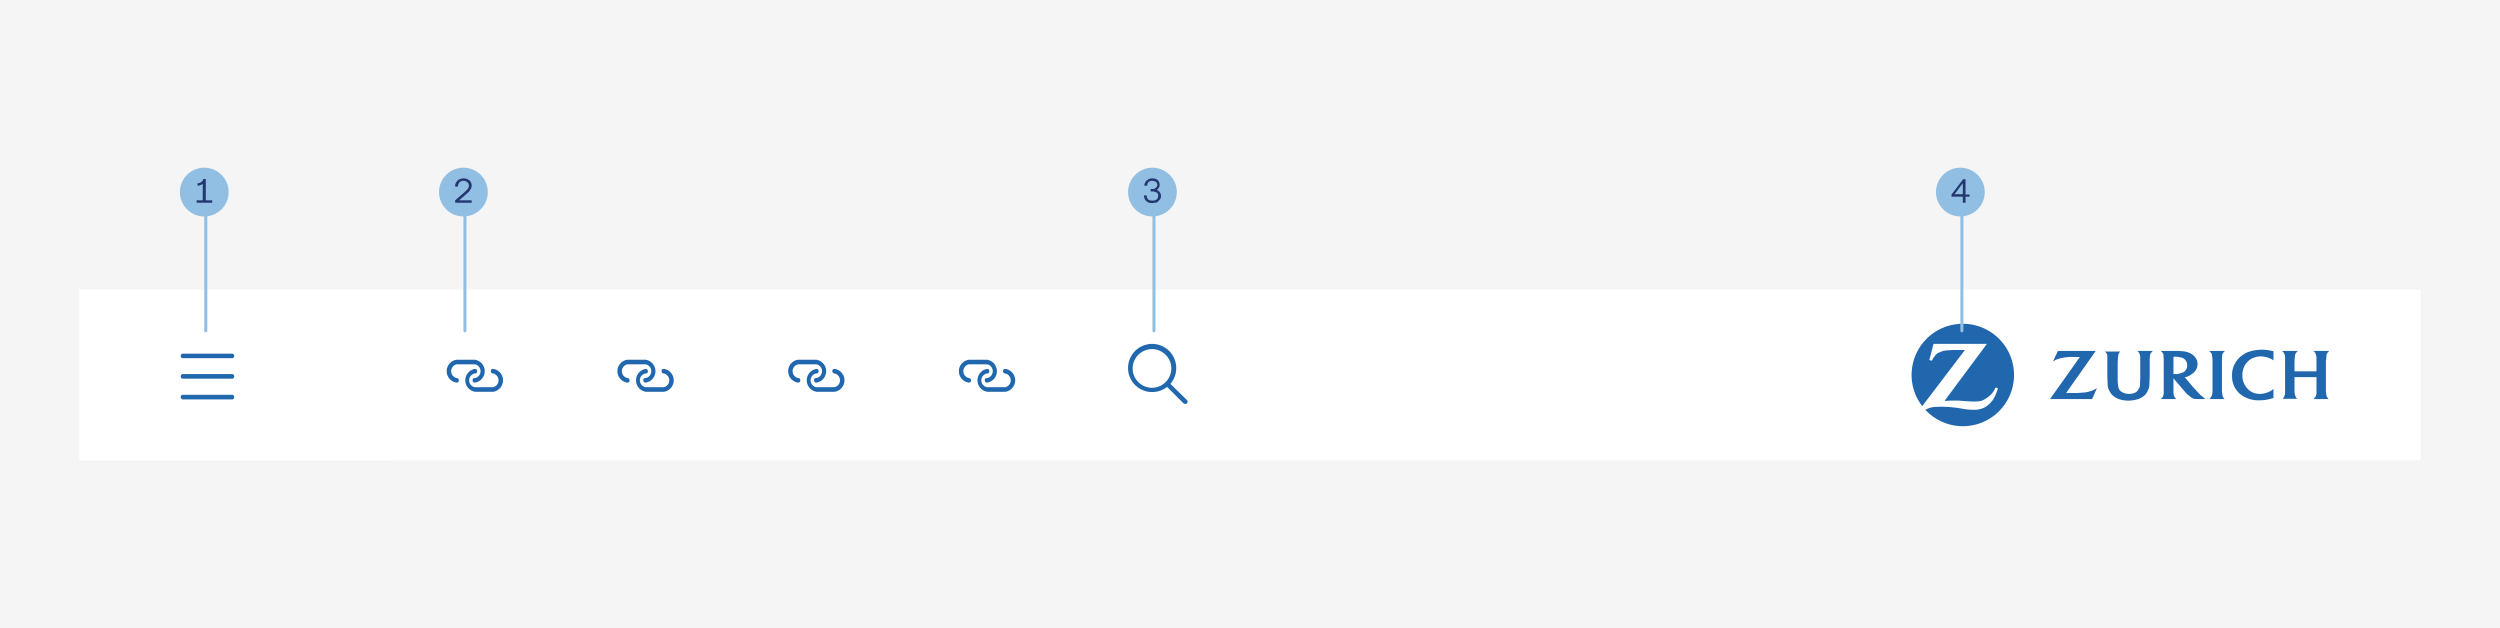 <svg xmlns="http://www.w3.org/2000/svg" width="820" height="206" fill="none"><path fill="#F5F5F5" d="M0 0h820v206H0z"/><g filter="url(#a)"><path fill="#fff" d="M26 88h768v56H26z"/><path fill="#2167AE" d="M76.3 110.5H59.8a.8.8 0 0 1 0-1.5h16.5a.8.8 0 0 1 0 1.5Zm0 6.7H59.8a.8.8 0 0 1 0-1.5h16.5a.8.8 0 0 1 0 1.5Zm0 6.8H59.8a.8.8 0 0 1 0-1.5h16.5a.8.8 0 0 1 0 1.5Zm85.5-10a3.8 3.8 0 0 1 0 7.5h-6a3.8 3.8 0 0 1 0-7.5c.4 0 .7.3.7.8s-.3.7-.8.7a2.3 2.3 0 0 0 0 4.5h6a2.3 2.3 0 0 0 0-4.5c-.4 0-.7-.3-.7-.8s.3-.7.8-.7Zm-6-3a3.8 3.8 0 0 1 0 7.5c-.5 0-.8-.3-.8-.8s.3-.7.8-.7a2.3 2.3 0 0 0 0-4.5h-6a2.3 2.3 0 0 0 0 4.5c.4 0 .7.3.7.8s-.3.7-.8.7a3.8 3.8 0 0 1 0-7.5h6Zm62 3a3.8 3.8 0 0 1 0 7.5h-6a3.8 3.8 0 0 1 0-7.5c.4 0 .7.3.7.8s-.3.7-.8.7a2.3 2.3 0 0 0 0 4.5h6a2.3 2.3 0 0 0 0-4.5c-.4 0-.7-.3-.7-.8s.3-.7.8-.7Zm-6-3a3.8 3.8 0 0 1 0 7.5c-.5 0-.8-.3-.8-.8s.3-.7.8-.7a2.3 2.3 0 0 0 0-4.5h-6a2.3 2.3 0 0 0 0 4.5c.4 0 .7.3.7.8s-.3.7-.8.7a3.8 3.8 0 0 1 0-7.5h6Zm62 3a3.8 3.8 0 0 1 0 7.5h-6a3.8 3.8 0 0 1 0-7.5c.4 0 .7.3.7.8s-.3.7-.8.7a2.3 2.3 0 0 0 0 4.5h6a2.3 2.3 0 0 0 0-4.5c-.4 0-.7-.3-.7-.8s.3-.7.8-.7Zm-6-3a3.8 3.8 0 0 1 0 7.5c-.5 0-.8-.3-.8-.8s.3-.7.8-.7a2.3 2.3 0 0 0 0-4.5h-6a2.3 2.3 0 0 0 0 4.5c.4 0 .7.3.7.8s-.3.7-.8.7a3.8 3.8 0 0 1 0-7.5h6Zm62 3a3.8 3.8 0 0 1 0 7.5h-6a3.8 3.8 0 0 1 0-7.5c.4 0 .7.3.7.8s-.3.7-.8.7a2.3 2.3 0 0 0 0 4.5h6a2.3 2.3 0 0 0 0-4.5c-.4 0-.7-.3-.7-.8s.3-.7.8-.7Zm-6-3a3.8 3.8 0 0 1 0 7.5c-.5 0-.8-.3-.8-.8s.3-.7.8-.7a2.3 2.3 0 0 0 0-4.5h-6a2.3 2.3 0 0 0 0 4.5c.4 0 .7.3.7.8s-.3.7-.8.7a3.8 3.8 0 0 1 0-7.5h6Zm60.1 7.9a7.8 7.8 0 0 0 1.9-5 7.9 7.9 0 1 0-3 6l5.4 5.4.5.2c.2 0 .4 0 .6-.2.3-.3.3-.8 0-1.1l-5.4-5.3Zm-12.4-5a6.4 6.4 0 0 1 6.4-6.4 6.4 6.4 0 0 1 6.3 6.4 6.4 6.4 0 0 1-6.3 6.3 6.4 6.4 0 0 1-6.4-6.3Z"/><g fill="#2167AE" fill-rule="evenodd" clip-path="url(#b)" clip-rule="evenodd"><path d="M627 116c0 3.8 1.3 7.4 3.5 10.2l14-18.4h-3c-1.6 0-3.1.1-4.2.3l-1.7.7c-.6.4-1.3 1.3-1.7 2l-.2.5-.9-.2 1.4-5.3h17.5l-13.9 18.7 2-.1h2.6l2.5.2 2.2.1c1.3 0 2 0 3-.3a6.6 6.6 0 0 0 1.7-1c1-.6 2-1.7 2.5-2.8l.3-.5.7.2a11 11 0 0 1-.7 2.1 8.6 8.6 0 0 1-2.8 3.7 6.7 6.7 0 0 1-4 1.3h-.3c-1.2 0-2 0-4.8-.5a36.4 36.4 0 0 0-8.4-.4c-1.3.2-1.7.4-2.8.9a16.8 16.8 0 0 0 12.4 5.4A16.8 16.8 0 1 0 627 116Zm74.6-7.3.2.5c.2.4.2.8.2 1.7v6l-.1 2.7a3.2 3.2 0 0 1-.5 1.1c-.3.7-1 1.2-2 1.4a4.8 4.8 0 0 1-1 .1c-1.4 0-2.6-.5-3.2-1.3-.4-.7-.5-1.3-.6-2.9V112a24.5 24.5 0 0 1 .2-2.5c0-.4.4-.9.6-1.2h.2-5.2l.5.5.3.6V116.4l.1 2.8c.1 1.2.5 2 1.2 3 1.2 1.4 3.1 2.2 5.6 2.2 1.2 0 2.3-.2 3.2-.5 1-.3 1.8-.9 2.4-1.5.7-.9 1.2-1.9 1.3-3.1l.1-2.8v-5.7l.1-1.4a2.2 2.2 0 0 1 .3-.6l.6-.7h-5l.5.6Zm14.4 6.4c-.6.3-1.2.5-2 .6h-1.1V110h.4c.8 0 1.5.1 2.2.3.4 0 .7.3 1 .5.6.5.9 1.2.9 2a2.6 2.6 0 0 1-1.4 2.4Zm6 7.7a33.1 33.1 0 0 1-1.7-1.8 32.4 32.4 0 0 1-1.2-1.3l-2.5-3 .7-.1a7 7 0 0 0 2-1.2 3.8 3.8 0 0 0 1.5-3c0-1-.4-1.8-1.1-2.6a5.4 5.4 0 0 0-2.6-1.4c-.7-.2-1.5-.2-2.7-.3h-5.7a2.6 2.6 0 0 1 .9 1.2l.1 1.7v10.3c0 .8 0 1.2-.2 1.5a2 2 0 0 1-.2.5l-.6.6h5.1a3.6 3.6 0 0 1-.4-.5 2.1 2.1 0 0 1-.3-.5 4 4 0 0 1-.2-1.5 46.3 46.3 0 0 1 0-.8v-3.5l3 3.5a66.1 66.1 0 0 0 1.4 1.6l1.6 1.3c.5.3 1 .4 1.6.4h2.9a9.7 9.7 0 0 1-.6-.5 24.5 24.5 0 0 1-.7-.6Zm41-11.8.1-1.7a2 2 0 0 1 .3-.5c.1-.3.3-.4.6-.7h-5.2l.6.6.2.6c.2.4.2.8.2 1.6v3.9h-7.2v-2.9a24.3 24.3 0 0 1 .2-2.6 3.4 3.4 0 0 1 .9-1.2h-5.2l.6.6.2.5c.2.4.2.7.2 1.7V122.2a2.6 2.6 0 0 1-.2.6 2.3 2.3 0 0 1-.6 1h-.2 5a3 3 0 0 1-.4-.4 3 3 0 0 1-.2-.5c-.2-.4-.2-.7-.3-1.4v-4.8h7.2v5.5l-.2.7a2.3 2.3 0 0 1-.6.8l-.2.2h5a3.4 3.4 0 0 1-.4-.5 2.6 2.6 0 0 1-.3-.5l-.2-1.4V111ZM744 121.6a7 7 0 0 1-2.8.6c-1.6 0-3-.6-4-1.7a6.3 6.3 0 0 1-1.7-4.4c0-1.6.5-3.2 1.5-4.2a5.2 5.2 0 0 1 1.4-1.2c1-.5 2-.8 3.1-.8a7.5 7.5 0 0 1 2.9.6c.6.2.8.4 1.3.7v-3a8.6 8.6 0 0 0-1-.2 13.4 13.4 0 0 0-2.8-.3c-1.7 0-3.2.3-4.6.8a9.2 9.2 0 0 0-2.2 1.3 8 8 0 0 0-3 6.5c0 2.5 1 4.7 3 6.2a9.5 9.5 0 0 0 5.9 1.8c1.5 0 2.9-.2 4.5-.7h.2v-3l-.7.5a8.6 8.6 0 0 1-1 .5ZM728.8 111l.1-1.8.3-.4c.1-.3.3-.4.6-.7h-5.2l.6.6.3.5.2 1.7v10.4c0 .6-.1 1.2-.3 1.6a2.3 2.3 0 0 1-.3.4c0 .2-.2.3-.4.6h5a2 2 0 0 1-.5-.6 2.5 2.5 0 0 1-.2-.5l-.2-1.3V111ZM684 121.7l-2.5.2a49.6 49.6 0 0 1-1.3 0h-2.5l9.7-13.8H675l-1.6 3.4 1.2-.6a11.8 11.8 0 0 1 2.3-.6 14.8 14.8 0 0 1 3.4-.2h1.9l-9.8 13.8h13.8l1.6-3.6a13.2 13.2 0 0 1-1.1.6c-.8.4-1.7.6-2.6.8Z"/></g></g><path stroke="#91BFE3" stroke-linecap="round" d="M152.5 108.5v-45"/><circle cx="152" cy="63" r="8" fill="#91BFE3"/><path fill="#23366F" d="M149.3 66.5v-.8l3.1-2.7 1-1c.2-.3.4-.7.4-1 0-.6-.2-1-.5-1.2-.3-.3-.7-.5-1.3-.5-.6 0-1 .2-1.4.6-.2.4-.4.8-.4 1.3h-.9c0-.4 0-.9.3-1.3.2-.4.5-.7.9-1 .4-.2.9-.4 1.5-.4.5 0 1 .1 1.4.3a2.2 2.2 0 0 1 1.3 2.1c0 .4-.1.8-.3 1.1l-.6.9-.9.8-2.3 2h4.1v.8h-5.4Z"/><path stroke="#91BFE3" stroke-linecap="round" d="M378.5 108.5v-45"/><circle cx="378" cy="63" r="8" fill="#91BFE3"/><path fill="#23366F" d="M378 66.6c-.6 0-1 0-1.5-.3a2.4 2.4 0 0 1-1-1 2.6 2.6 0 0 1-.3-1.2h.9c0 .5.2 1 .5 1.3.3.3.8.4 1.4.4.5 0 1-.1 1.4-.4.3-.3.5-.7.5-1.2s-.2-.8-.5-1c-.4-.3-.9-.4-1.5-.4h-.5V62h.5c.5 0 1-.1 1.2-.4a1.2 1.2 0 0 0 .5-1c0-.3-.2-.7-.5-1-.3-.1-.7-.3-1.2-.3s-.9.2-1.2.4c-.3.3-.4.7-.4 1.2h-1c.1-.7.4-1.3.8-1.7.5-.4 1-.7 1.9-.7.5 0 1 .1 1.3.3.4.2.7.5.8.8a2 2 0 0 1 0 2 1.9 1.9 0 0 1-.7.7c.5.2.8.4 1 .8.3.3.4.7.4 1.1 0 .5-.1.9-.3 1.2l-1 1-1.5.2Z"/><path stroke="#91BFE3" stroke-linecap="round" d="M643.5 108.5v-45"/><circle cx="643" cy="63" r="8" fill="#91BFE3"/><path fill="#23366F" d="M644.7 66.5h-.9v-2h-3.7v-.7l3.8-5h.8v5h1.3v.7h-1.3v2Zm-.9-6.4-2.7 3.6h2.7v-3.6Z"/><path stroke="#91BFE3" stroke-linecap="round" d="M67.5 108.5v-45"/><circle cx="67" cy="63" r="8" fill="#91BFE3"/><path fill="#23366F" d="M64.5 66.5v-.8h2v-5.4a2.7 2.7 0 0 1-.7.4 2.8 2.8 0 0 1-1 .2v-.8c.5 0 .9-.1 1.2-.4.4-.2.6-.6.7-1h.8v7h2.1v.8h-5.1Z"/><defs><clipPath id="b"><path fill="#fff" d="M627 99.2h137v33.6H627z"/></clipPath><filter id="a" width="788" height="76" x="16" y="79" color-interpolation-filters="sRGB" filterUnits="userSpaceOnUse"><feFlood flood-opacity="0" result="BackgroundImageFix"/><feColorMatrix in="SourceAlpha" result="hardAlpha" values="0 0 0 0 0 0 0 0 0 0 0 0 0 0 0 0 0 0 127 0"/><feMorphology in="SourceAlpha" radius="1" result="effect1_dropShadow_1078_80963"/><feOffset dy="2"/><feGaussianBlur stdDeviation="2"/><feComposite in2="hardAlpha" operator="out"/><feColorMatrix values="0 0 0 0 0 0 0 0 0 0 0 0 0 0 0 0 0 0 0.07 0"/><feBlend in2="BackgroundImageFix" result="effect1_dropShadow_1078_80963"/><feColorMatrix in="SourceAlpha" result="hardAlpha" values="0 0 0 0 0 0 0 0 0 0 0 0 0 0 0 0 0 0 127 0"/><feOffset dy="4"/><feGaussianBlur stdDeviation="2.5"/><feComposite in2="hardAlpha" operator="out"/><feColorMatrix values="0 0 0 0 0 0 0 0 0 0 0 0 0 0 0 0 0 0 0.05 0"/><feBlend in2="effect1_dropShadow_1078_80963" result="effect2_dropShadow_1078_80963"/><feColorMatrix in="SourceAlpha" result="hardAlpha" values="0 0 0 0 0 0 0 0 0 0 0 0 0 0 0 0 0 0 127 0"/><feOffset dy="1"/><feGaussianBlur stdDeviation="5"/><feComposite in2="hardAlpha" operator="out"/><feColorMatrix values="0 0 0 0 0 0 0 0 0 0 0 0 0 0 0 0 0 0 0.03 0"/><feBlend in2="effect2_dropShadow_1078_80963" result="effect3_dropShadow_1078_80963"/><feBlend in="SourceGraphic" in2="effect3_dropShadow_1078_80963" result="shape"/></filter></defs></svg>